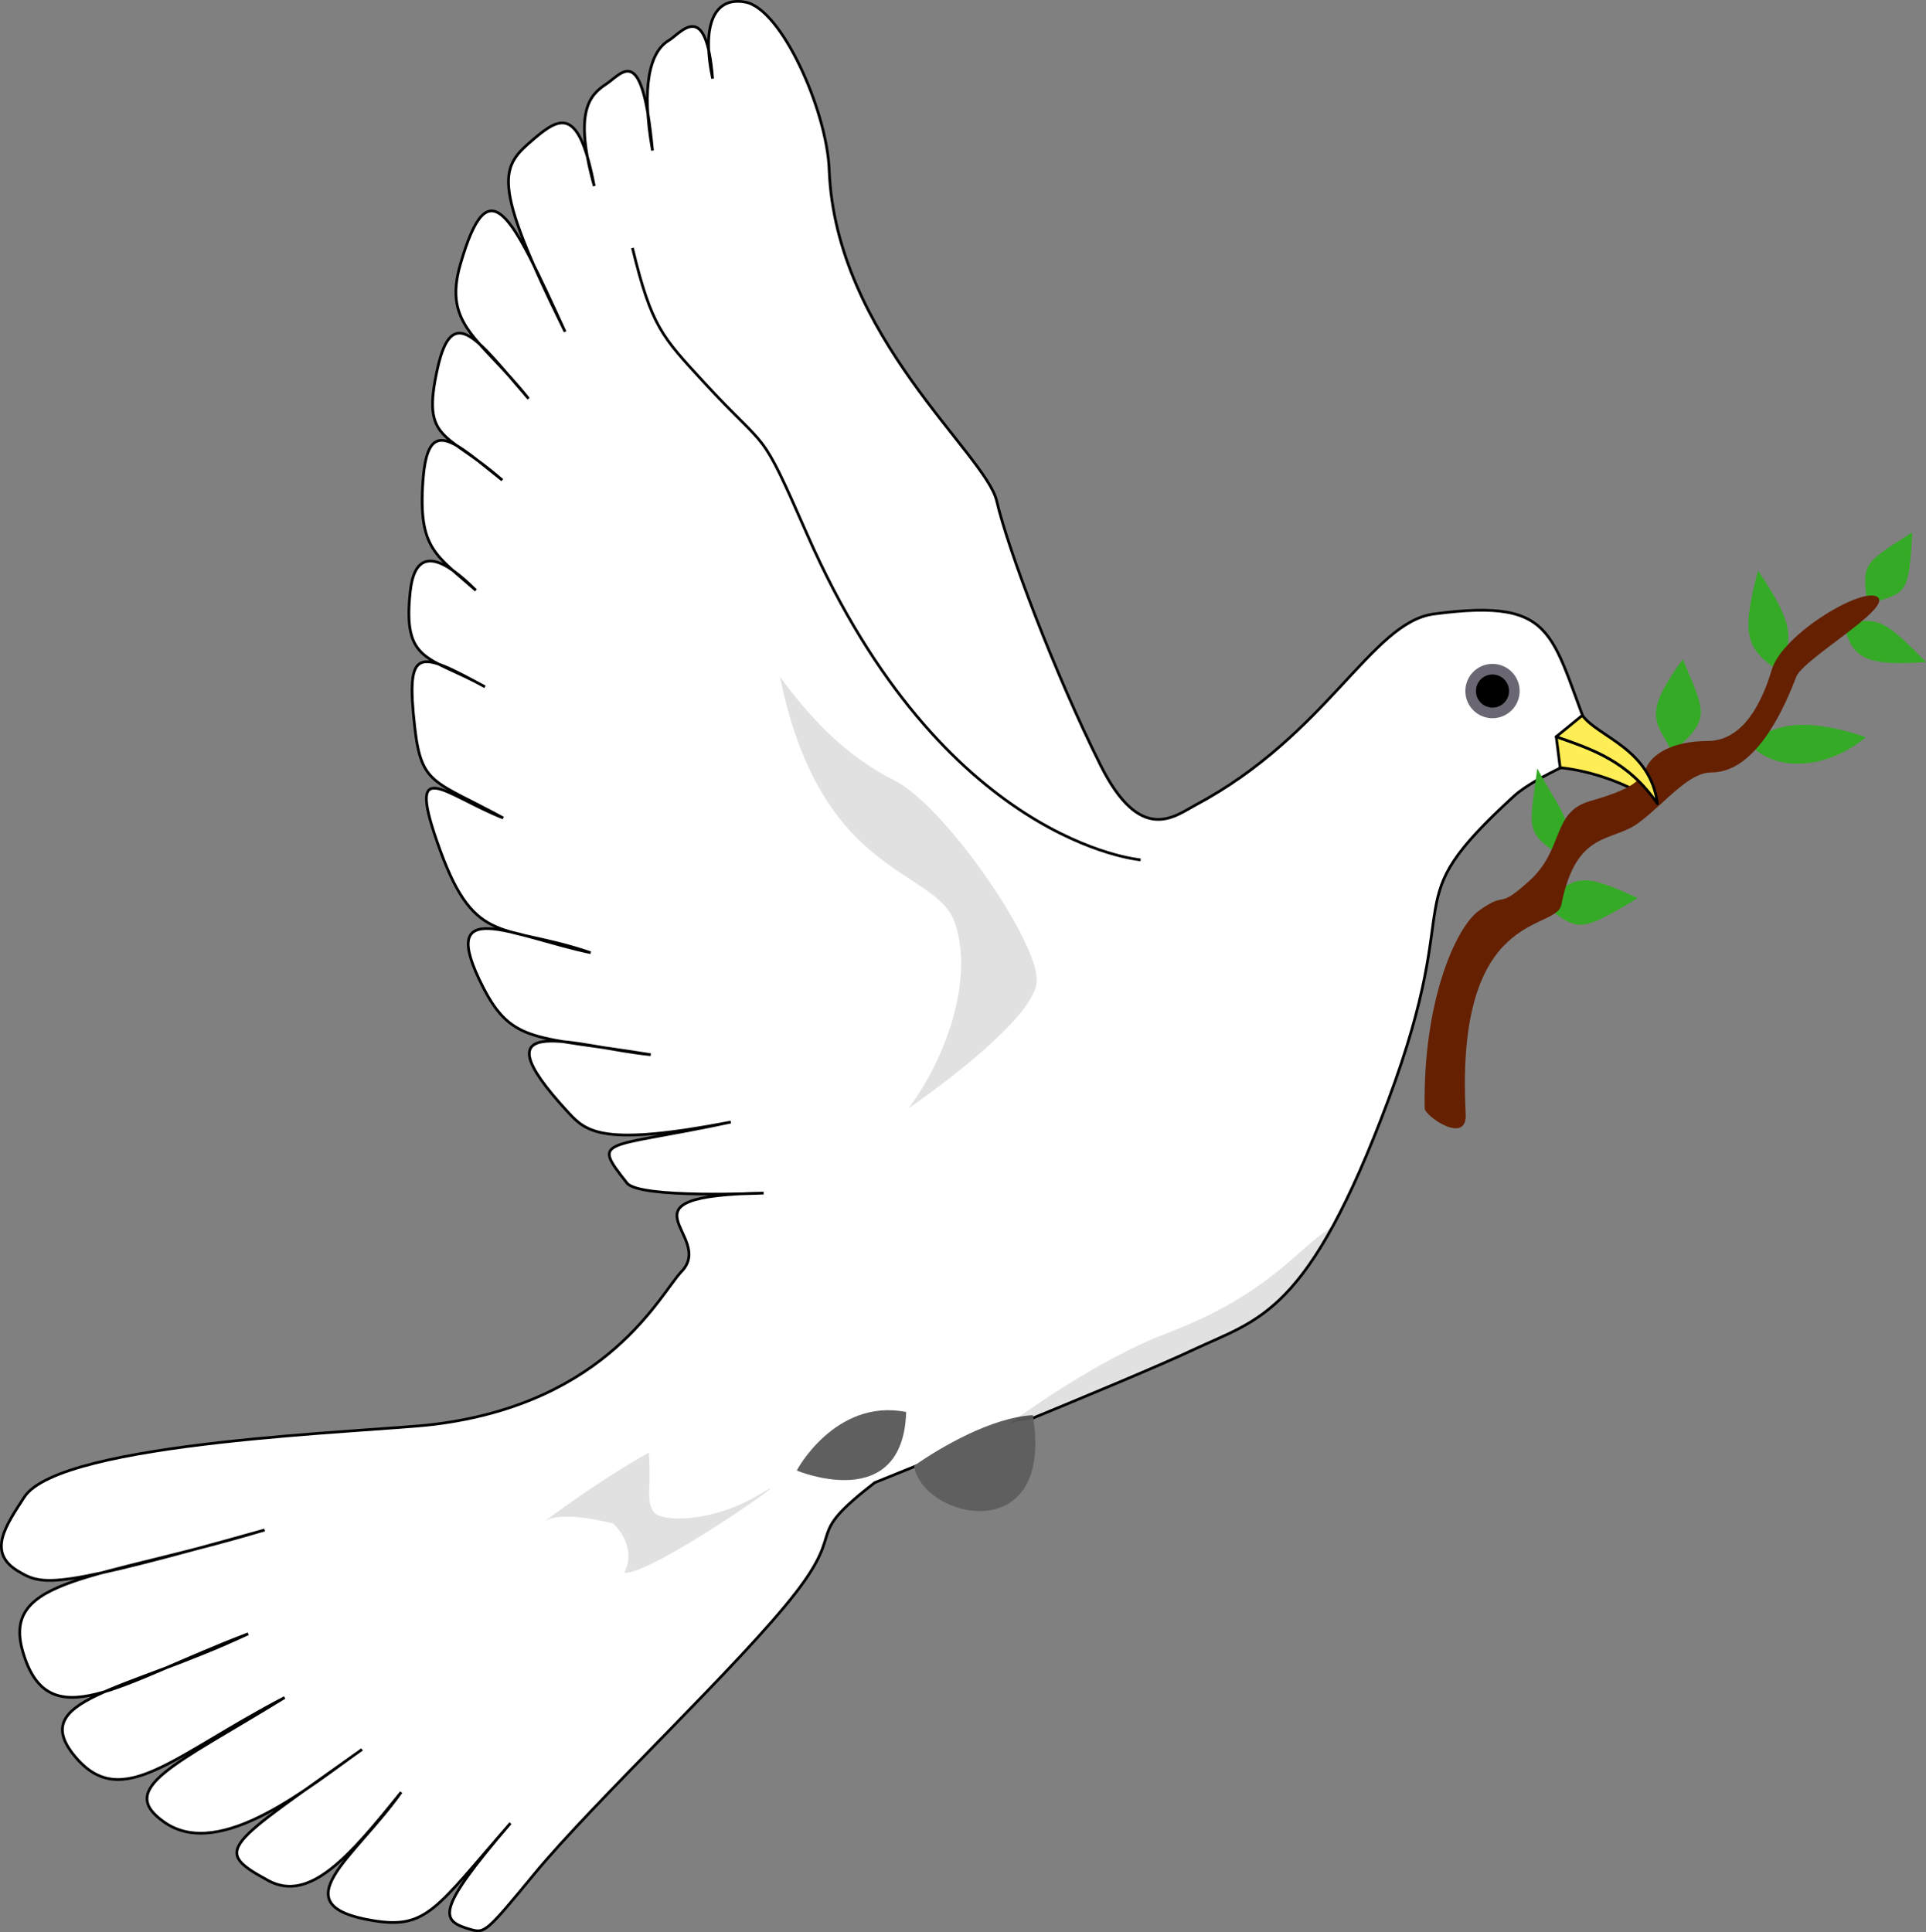 <?xml version="1.0" encoding="UTF-8" standalone="no"?>
<!-- Created with Inkscape (http://www.inkscape.org/) -->

<svg
   xmlns:dc="http://purl.org/dc/elements/1.1/"
   xmlns:cc="http://creativecommons.org/ns#"
   xmlns:rdf="http://www.w3.org/1999/02/22-rdf-syntax-ns#"
   xmlns:svg="http://www.w3.org/2000/svg"
   xmlns="http://www.w3.org/2000/svg"
   xmlns:sodipodi="http://sodipodi.sourceforge.net/DTD/sodipodi-0.dtd"
   xmlns:inkscape="http://www.inkscape.org/namespaces/inkscape"
   width="705.022"
   height="707.362"
   id="svg1871"
   sodipodi:version="0.32"
   inkscape:version="0.91 r13725"
   version="1.0"
   sodipodi:docname="Colomba.svg">
  <rect width="100%" height="100%" fill="#808080" stroke="none"/>
  <defs
     id="defs1873" />
  <sodipodi:namedview
     id="base"
     pagecolor="#ffffff"
     bordercolor="#666666"
     borderopacity="1.0"
     gridtolerance="10000"
     guidetolerance="10"
     objecttolerance="10"
     inkscape:pageopacity="0.0"
     inkscape:pageshadow="2"
     inkscape:zoom="2"
     inkscape:cx="400.79157"
     inkscape:cy="329.30494"
     inkscape:document-units="px"
     inkscape:current-layer="g8154"
     inkscape:window-width="2880"
     inkscape:window-height="1494"
     inkscape:window-x="0"
     inkscape:window-y="0"
     showguides="true"
     inkscape:guide-bbox="true"
     showgrid="false"
     inkscape:window-maximized="1" />
  <g
     inkscape:label="Layer 1"
     inkscape:groupmode="layer"
     id="layer1"
     transform="translate(-8.693,-2.393)">
    <g
       id="g8154">
      <path
         transform="translate(4.214,7.647705e-2)"
         sodipodi:nodetypes="csssssscscscscscscscscscscscscscsssscscscscscscssscsssc"
         id="path1942"
         d="M 588.893,277.277 C 571.504,235.547 576.444,220.839 529.327,227.094 C 506.482,230.126 490.379,271.322 441.994,297.091 C 434.542,301.06 422.008,311.77 407.338,282.431 C 390.535,248.827 373.333,203.092 369.333,185.759 C 365.333,168.425 310.281,125.343 308,64.425 C 307.195,42.941 290.638,5.586 277.333,3.092 C 265.859,0.941 261.212,11.486 265.333,31.092 C 263,1.425 253.657,14.537 249.333,17.092 C 242.422,21.176 239.095,33.702 243.333,57.425 C 239.616,17.48 232.449,29.063 226.378,33.091 C 220.458,37.019 214.333,42.925 222,70.425 C 216.5,41.592 209.696,44.828 200,53.092 C 187.832,63.463 183.667,67.718 211.333,123.759 C 191.542,80.675 183.515,62.684 173,99.092 C 166.494,121.622 180.345,126.117 197.965,148.27 C 179.465,126.897 170.128,112.695 164.667,137.092 C 158.547,164.429 168,160.092 188.333,178.092 C 170.667,164.092 161.118,153.925 159.333,178.092 C 157.475,203.254 164,205.425 178.667,218.425 C 168,207.759 156.667,200.759 154.667,218.759 C 151.72,245.279 161.667,242.425 182,253.759 C 157.576,240.516 152.883,238.494 156.333,268.759 C 158.743,289.893 163.417,288.009 188.667,301.759 C 166.917,293.175 152.337,277.349 165.667,313.759 C 178.585,349.045 188.75,340.259 220.667,351.092 C 191.583,344.925 163.812,329.535 181.333,363.759 C 192.04,384.672 200.833,381.592 242.667,388.425 C 216.5,385.925 176.5,370.759 212.667,409.759 C 219.182,416.784 225.333,422.092 272,413.092 C 225.333,423.092 220.674,418.586 234,435.425 C 238.589,441.224 284,439.092 284,439.092 C 227.195,440.084 266.694,454.471 254,467.759 C 246.117,476.01 227.148,515.895 163.333,523.759 C 140.288,526.599 26.603,529.818 13.333,550.425 C 6.732,560.678 -0.417,570.538 11,577.425 C 20.436,583.118 24.5,584.009 101.333,562.425 C 39.833,580.842 5.129,579.732 12.738,606.637 C 21.925,639.125 48.057,618.41 95.333,600.425 C 49.943,621.774 14.142,624.088 32,645.425 C 49.088,665.842 67.833,645.009 108.667,623.759 C 68.5,648.509 46.69,656.873 64.667,669.425 C 85.187,683.754 117.991,656.095 137,642.759 C 87.095,678.454 81.824,679.412 102.667,690.759 C 117.85,699.025 132.5,681.842 151.333,658.425 C 134.167,682.675 106.752,699.75 141,705.425 C 160.761,708.7 164.083,701.009 191.333,669.759 C 163.25,702.509 165.737,705.573 177.071,708.759 C 181.92,710.122 182.816,709.297 200,688.425 C 221.973,661.737 275.998,611.134 296,585.092 C 314.667,560.788 298,565.759 324.667,545.092 C 324.667,545.092 417.333,507.759 441.333,496.425 C 465.333,485.092 483.333,483.759 512.667,405.092 C 542,326.425 513.827,334.861 558.667,293.759 C 566.667,286.425 588.227,277.944 588.893,277.277 z "
         style="opacity:1;fill:white;fill-opacity:1;fill-rule:evenodd;stroke:black;stroke-width:1px;stroke-linecap:butt;stroke-linejoin:miter;stroke-opacity:1" />
      <path
         sodipodi:nodetypes="ccccc"
         id="path6394"
         d="M 578.361,272.085 L 579.791,283.411 C 592.106,284.731 605.301,289.569 615.417,296.606 C 604.576,280.92 591.71,276.773 578.361,272.085 z "
         style="fill:#ffed55;fill-opacity:1;fill-rule:evenodd;stroke:black;stroke-width:1px;stroke-linecap:round;stroke-linejoin:round;stroke-opacity:1" />
      <g
         id="g8143">
        <g
           id="g6446"
           style="fill:#35aa26;fill-opacity:1">
          <path
             sodipodi:nodetypes="ccc"
             id="path32112"
             d="M 573.214,333.169 C 586.423,343.272 586.329,344.375 608.214,331.169 C 587.099,321.462 586.005,323.065 573.214,333.169 z "
             style="fill:#35aa26;fill-opacity:1;fill-rule:evenodd;stroke:none;stroke-width:1px;stroke-linecap:butt;stroke-linejoin:miter;stroke-opacity:1" />
          <path
             sodipodi:nodetypes="ccc"
             id="path32999"
             d="M 649.714,275.261 C 657.923,284.364 676.329,284.967 691.714,272.261 C 672.099,265.555 657.505,266.157 649.714,275.261 z "
             style="fill:#35aa26;fill-opacity:1;fill-rule:evenodd;stroke:none;stroke-width:1px;stroke-linecap:butt;stroke-linejoin:miter;stroke-opacity:1" />
          <path
             sodipodi:nodetypes="ccc"
             id="path33001"
             d="M 620.714,277.761 C 635.923,265.364 632.329,262.467 624.714,243.761 C 608.599,265.555 616.005,267.157 620.714,277.761 z "
             style="fill:#35aa26;fill-opacity:1;fill-rule:evenodd;stroke:none;stroke-width:1px;stroke-linecap:butt;stroke-linejoin:miter;stroke-opacity:1" />
          <path
             sodipodi:nodetypes="ccc"
             id="path33003"
             d="M 658.714,247.261 C 666.923,236.864 663.829,228.467 652.214,211.261 C 646.599,233.055 647.005,239.157 658.714,247.261 z "
             style="fill:#35aa26;fill-opacity:1;fill-rule:evenodd;stroke:none;stroke-width:1px;stroke-linecap:butt;stroke-linejoin:miter;stroke-opacity:1" />
          <path
             sodipodi:nodetypes="ccc"
             id="path33005"
             d="M 692.214,223.761 C 706.423,218.864 707.329,221.467 708.714,197.261 C 690.099,209.055 690.505,208.657 692.214,223.761 z "
             style="fill:#35aa26;fill-opacity:1;fill-rule:evenodd;stroke:none;stroke-width:1px;stroke-linecap:butt;stroke-linejoin:miter;stroke-opacity:1" />
          <path
             sodipodi:nodetypes="ccc"
             id="path33007"
             d="M 683.714,231.761 C 686.923,242.864 690.829,246.467 713.714,244.761 C 700.099,231.055 696.005,226.657 683.714,231.761 z "
             style="fill:#35aa26;fill-opacity:1;fill-rule:evenodd;stroke:none;stroke-width:1px;stroke-linecap:butt;stroke-linejoin:miter;stroke-opacity:1" />
          <path
             sodipodi:nodetypes="ccc"
             id="path33009"
             d="M 578.412,314.669 C 586.621,304.272 580.527,300.875 571.412,283.669 C 568.797,304.962 566.703,306.565 578.412,314.669 z "
             style="fill:#35aa26;fill-opacity:1;fill-rule:evenodd;stroke:none;stroke-width:1px;stroke-linecap:butt;stroke-linejoin:miter;stroke-opacity:1" />
        </g>
        <path
           style="fill:#642000;fill-opacity:1;fill-rule:evenodd;stroke:none;stroke-width:1px;stroke-linecap:butt;stroke-linejoin:miter;stroke-opacity:1"
           d="M 530.214,408.169 C 529.512,369.545 541.325,341.985 550.214,335.669 C 560.843,328.116 556.214,336.044 568.714,324.669 C 581.214,313.294 576.714,299.669 590.714,295.669 C 604.714,291.669 609.214,288.669 611.214,283.669 C 613.214,278.669 620.714,273.669 633.714,273.669 C 646.714,273.669 653.655,259.682 657.214,247.669 C 661.214,234.169 691.722,216.412 696.214,221.169 C 700.464,225.669 668.714,243.669 666.214,250.169 C 662.661,259.408 652.214,285.169 635.214,285.169 C 626.714,285.169 618.714,295.919 608.714,303.481 C 598.714,311.044 585.714,305.919 580.214,333.669 C 578.26,343.527 541.214,334.669 545.214,410.169 C 545.831,421.814 530.265,410.962 530.214,408.169 z "
           id="path30340"
           sodipodi:nodetypes="csssssszssssss" />
      </g>
      <path
         transform="matrix(1.054,0,0,1.054,-27.009,-14.299)"
         d="m 559.801,255.862 a 7.587,7.587 0 0 1 -7.587,7.587 7.587,7.587 0 0 1 -7.587,-7.587 7.587,7.587 0 0 1 7.587,-7.587 7.587,7.587 0 0 1 7.587,7.587 z"
         sodipodi:ry="7.5871706"
         sodipodi:rx="7.5871706"
         sodipodi:cy="255.86182"
         sodipodi:cx="552.21405"
         id="path8165"
         style="opacity:1;fill:black;fill-opacity:1;stroke:#6a6773;stroke-width:3.68;stroke-linejoin:miter;stroke-miterlimit:4;stroke-dasharray:none;stroke-opacity:1"
         sodipodi:type="arc" />
      <g
         style="fill:#5f5f5f;fill-opacity:1;stroke:none"
         id="g11711">
        <path
           style="fill:#5f5f5f;fill-opacity:1;fill-rule:evenodd;stroke:none;stroke-width:1px;stroke-linecap:butt;stroke-linejoin:miter;stroke-opacity:1"
           d="M 300.404,540.758 C 300.404,540.758 339.239,556.988 340.398,519.312 C 314.315,514.095 299.824,541.338 300.404,540.758 z "
           id="path11707"
           sodipodi:nodetypes="ccc" />
        <path
           style="fill:#5f5f5f;fill-opacity:1;fill-rule:evenodd;stroke:none;stroke-width:1px;stroke-linecap:butt;stroke-linejoin:miter;stroke-opacity:1"
           d="M 343.296,539.019 C 346.339,558.437 394.883,569.74 386.768,520.471 C 371.638,521.282 352.839,532.286 343.296,539.019 z "
           id="path11709"
           sodipodi:nodetypes="ccc" />
      </g>
      <path
         sodipodi:nodetypes="cssc"
         id="path17033"
         d="M 426.214,317.169 C 426.214,317.169 353.853,311.235 304.214,198.169 C 286.214,157.169 290.843,168.995 266.214,142.169 C 251.08,125.683 247.188,121.975 240.214,93.169"
         style="fill:none;fill-rule:evenodd;stroke:black;stroke-width:1px;stroke-linecap:butt;stroke-linejoin:miter;stroke-opacity:1" />
      <g
         style="fill:black;fill-opacity:0.118;stroke:none"
         id="g25898">
        <path
           style="fill:black;fill-opacity:0.118;fill-rule:evenodd;stroke:none;stroke-width:1px;stroke-linecap:butt;stroke-linejoin:miter;stroke-opacity:1"
           d="M 337,408.092 C 337,408.092 384,376.092 384,361.092 C 384,346.092 350,297.092 332,288.092 C 314,279.092 301,265.092 290,250.092 C 305,324.092 346.972,319.821 354,340.092 C 361.361,361.324 350,391.092 337,408.092 z "
           id="path14376"
           transform="translate(4.214,7.647705e-2)"
           sodipodi:nodetypes="csscsc" />
        <path
           style="fill:black;fill-opacity:0.118;fill-rule:evenodd;stroke:none;stroke-width:1px;stroke-linecap:butt;stroke-linejoin:miter;stroke-opacity:1"
           d="M 204,559.092 C 204,559.092 224,544.092 242,534.092 C 243,547.092 240.668,552.042 244,556.092 C 246.705,559.38 265,560.092 283,549.092 C 301,538.092 243,579.092 233,578.092 C 238,568.092 229,560.092 229,560.092 C 229,560.092 211,555.092 204,559.092 z "
           id="path17036"
           transform="translate(4.214,7.647705e-2)"
           sodipodi:nodetypes="ccssccc" />
        <path
           style="opacity:1;fill:black;fill-opacity:0.118;fill-rule:evenodd;stroke:none;stroke-width:1px;stroke-linecap:butt;stroke-linejoin:miter;stroke-opacity:1"
           d="M 496.495,451.514 C 484.142,458.522 474.253,475.904 435.651,490.546 C 410.193,500.202 381.133,521.415 377.745,523.921 C 379.327,522.976 381.897,522.488 385.183,522.202 C 409.394,512.223 434.61,501.684 445.558,496.514 C 463.473,488.054 478.057,485.156 496.495,451.514 z "
           id="path23241" />
      </g>
      <path
         sodipodi:nodetypes="ccccc"
         id="path6393"
         d="M 587.921,264.284 L 578.361,272.085 C 591.71,276.773 604.576,280.92 615.417,296.606 C 612.778,276.374 593.639,272.201 587.921,264.284 z "
         style="fill:#ffed55;fill-opacity:1;fill-rule:evenodd;stroke:black;stroke-width:1px;stroke-linecap:round;stroke-linejoin:round;stroke-opacity:1" />
    </g>
  </g>
</svg>
